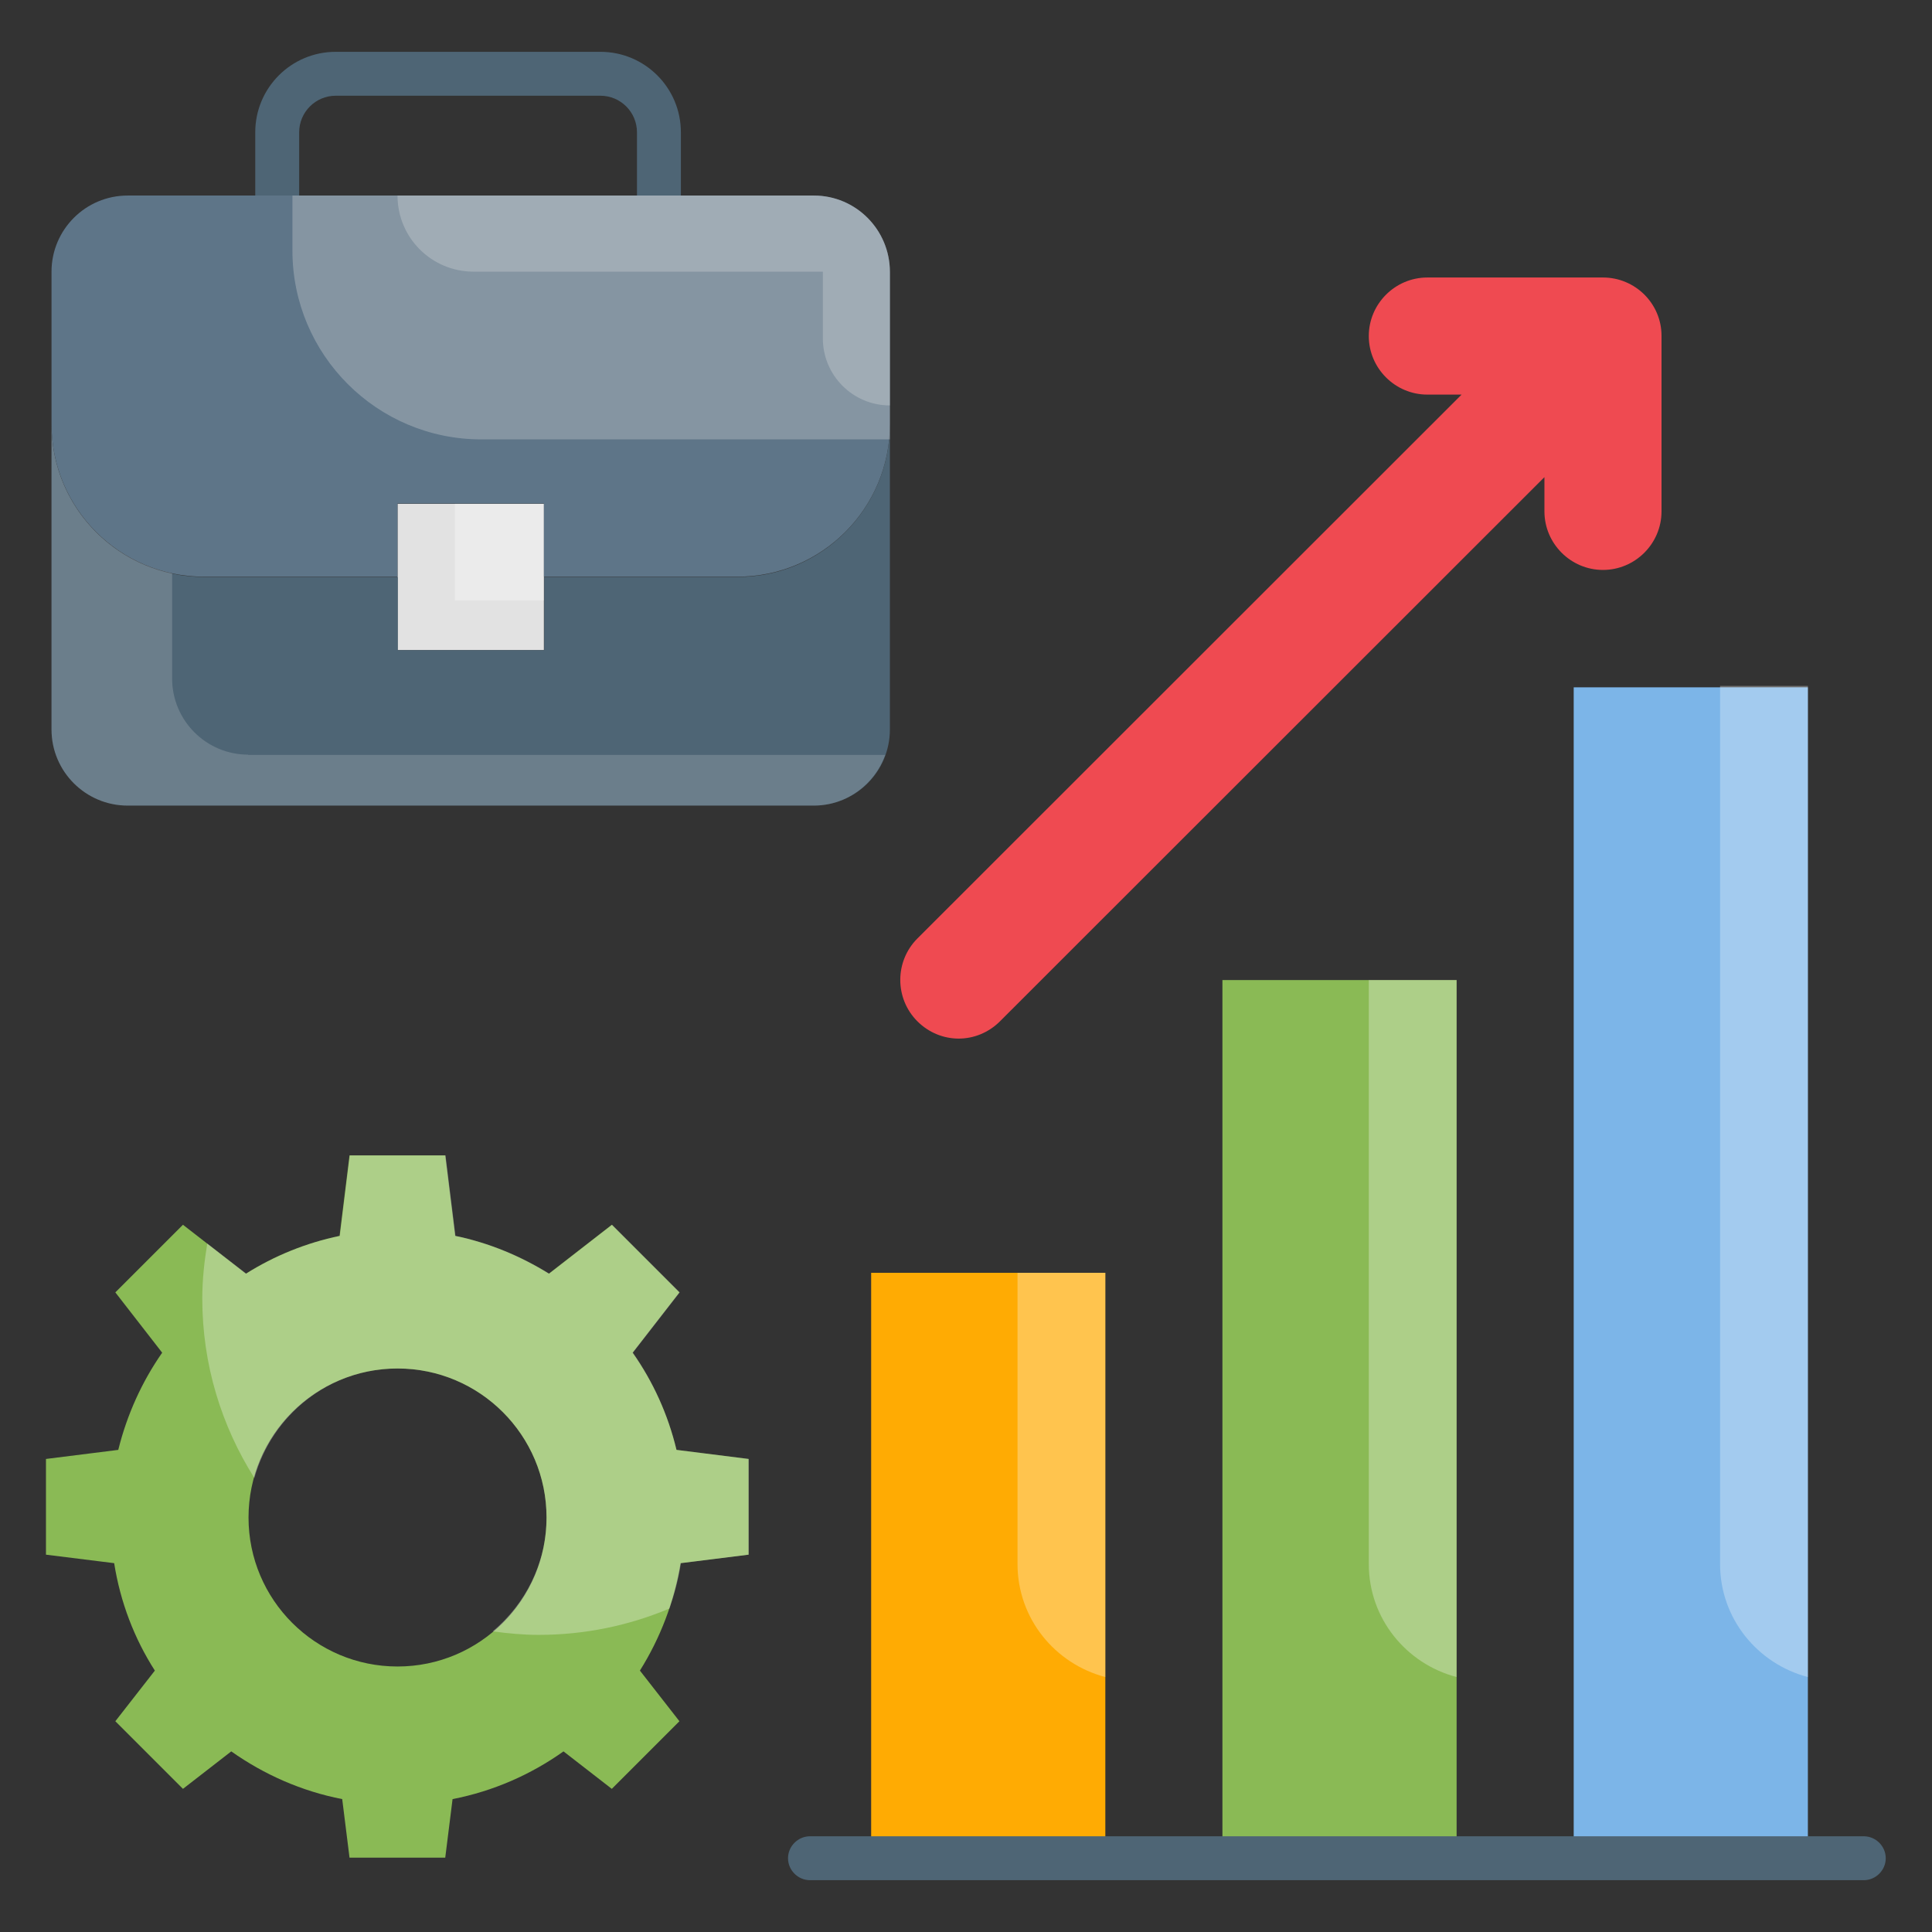 <svg id="Layer_1" enable-background="new 0 0 66 66" height="512" viewBox="0 0 66 66" width="512" xmlns="http://www.w3.org/2000/svg"><rect x="0" y="0" width="66" height="66" fill="#333333" stroke="none"/><g><g><g><path d="m53.76 23.48h8v40h-8z" fill="#7cb5e8"/></g><g><path d="m41.76 33.48h8v30h-8z" fill="#8aba55"/></g><g><path d="m29.76 43.48v8 12h8v-20z" fill="#ffab03"/></g><g><path d="m13.58 17.21h5v5h-5z" fill="#e2e2e2"/></g><g><path d="m25.2 19.71h-6.61v2.5h-5v-2.5h-6.62c-2.88 0-5.21-2.33-5.21-5.21v10.42c0 1.44 1.17 2.6 2.6 2.6h23.44c1.44 0 2.6-1.17 2.6-2.6v-10.42c0 2.87-2.33 5.21-5.2 5.21z" fill="#4e6575"/></g><g opacity=".2"><path d="m8.48 25.78c-1.44 0-2.6-1.17-2.6-2.6v-3.6c-2.36-.5-4.12-2.58-4.12-5.08v10.42c0 1.44 1.17 2.6 2.6 2.6h23.44c1.13 0 2.08-.73 2.44-1.73h-21.76z" fill="#e2e2e2"/></g><g><path d="m27.8 6.68h-23.44c-1.44 0-2.6 1.17-2.6 2.6v5.21c0 2.88 2.33 5.21 5.21 5.21h6.61v-2.5h5v2.5h6.61c2.88 0 5.21-2.33 5.21-5.21v-5.2c0-1.44-1.16-2.61-2.6-2.61z" fill="#5e7588"/></g><g><path d="m54.76 9.48h-6c-1.1 0-2 .9-2 2s.9 2 2 2h1.17l-18.59 18.58c-.78.78-.78 2.05 0 2.83.39.39.9.59 1.41.59s1.02-.2 1.41-.59l18.6-18.59v1.17c0 1.1.9 2 2 2s2-.9 2-2v-6c0-1.1-.9-1.99-2-1.99z" fill="#ef4a51"/></g><g><path d="m23.11 49.53c-.29-1.21-.8-2.33-1.5-3.32l1.6-2.06-2.31-2.31-2.15 1.67c-.97-.6-2.04-1.05-3.2-1.29l-.34-2.75h-3.27l-.34 2.75c-1.15.24-2.23.68-3.2 1.29l-2.15-1.67-2.31 2.31 1.6 2.06c-.69.99-1.2 2.11-1.5 3.32l-2.47.31v3.27l2.33.29c.21 1.33.69 2.58 1.39 3.67l-1.35 1.73 2.31 2.31 1.65-1.28c1.12.79 2.4 1.36 3.79 1.63l.25 2h3.27l.25-2c1.39-.27 2.68-.84 3.79-1.63l1.65 1.28 2.31-2.31-1.35-1.73c.69-1.1 1.17-2.34 1.39-3.67l2.32-.29v-3.27zm-9.53 7.4c-2.81 0-5.09-2.28-5.09-5.09s2.28-5.09 5.09-5.09 5.09 2.28 5.09 5.09-2.28 5.09-5.09 5.09z" fill="#8aba55"/></g><g opacity=".3"><path d="m58.76 53.43c0 1.86 1.28 3.41 3 3.86v-33.86h-3z" fill="#fff"/></g><g opacity=".3"><path d="m46.76 53.43c0 1.86 1.28 3.41 3 3.86v-23.81h-3z" fill="#fff"/></g><g opacity=".3"><path d="m34.76 53.43c0 1.86 1.28 3.41 3 3.86v-13.81h-3z" fill="#fff"/></g><g opacity=".3"><path d="m21.62 46.21 1.6-2.06-2.31-2.31-2.15 1.67c-.97-.6-2.04-1.05-3.2-1.29l-.34-2.75h-3.27l-.34 2.75c-1.15.24-2.23.68-3.2 1.29l-1.33-1.03c-.1.61-.17 1.24-.17 1.88 0 2.26.66 4.36 1.78 6.13.6-2.15 2.55-3.74 4.89-3.74 2.81 0 5.09 2.28 5.09 5.09 0 1.57-.73 2.96-1.84 3.89.52.07 1.04.12 1.57.12 1.58 0 3.09-.32 4.47-.9.17-.5.31-1.01.39-1.55l2.32-.29v-3.27l-2.47-.31c-.29-1.21-.8-2.33-1.49-3.32z" fill="#fff"/></g><g opacity=".3"><path d="m27.8 6.68h-17.81v1.88c0 3.56 2.89 6.45 6.45 6.45h13.96v-5.72c0-1.44-1.16-2.61-2.6-2.61z" fill="#e2e2e2"/></g><g opacity=".3"><path d="m27.8 6.68h-14.22c0 1.44 1.16 2.6 2.6 2.6h11.93v2.28c0 1.26 1.02 2.29 2.29 2.29v-4.56c0-1.44-1.16-2.61-2.6-2.61z" fill="#e2e2e2"/></g><g opacity=".3"><path d="m15.54 17.21h3.04v3.3h-3.04z" fill="#fff"/></g></g><g><g><path d="m10.22 6.68v-2.16c0-.69.56-1.25 1.25-1.25h9.04c.69 0 1.25.56 1.25 1.25v2.16h1.5v-2.16c0-1.52-1.23-2.75-2.75-2.75h-9.04c-1.52 0-2.75 1.23-2.75 2.75v2.16z" fill="#4e6575"/></g><g><path d="m63.67 64.23h-36c-.41 0-.75-.34-.75-.75s.34-.75.75-.75h36c.41 0 .75.34.75.75s-.34.75-.75.75z" fill="#4e6575"/></g></g></g></svg>